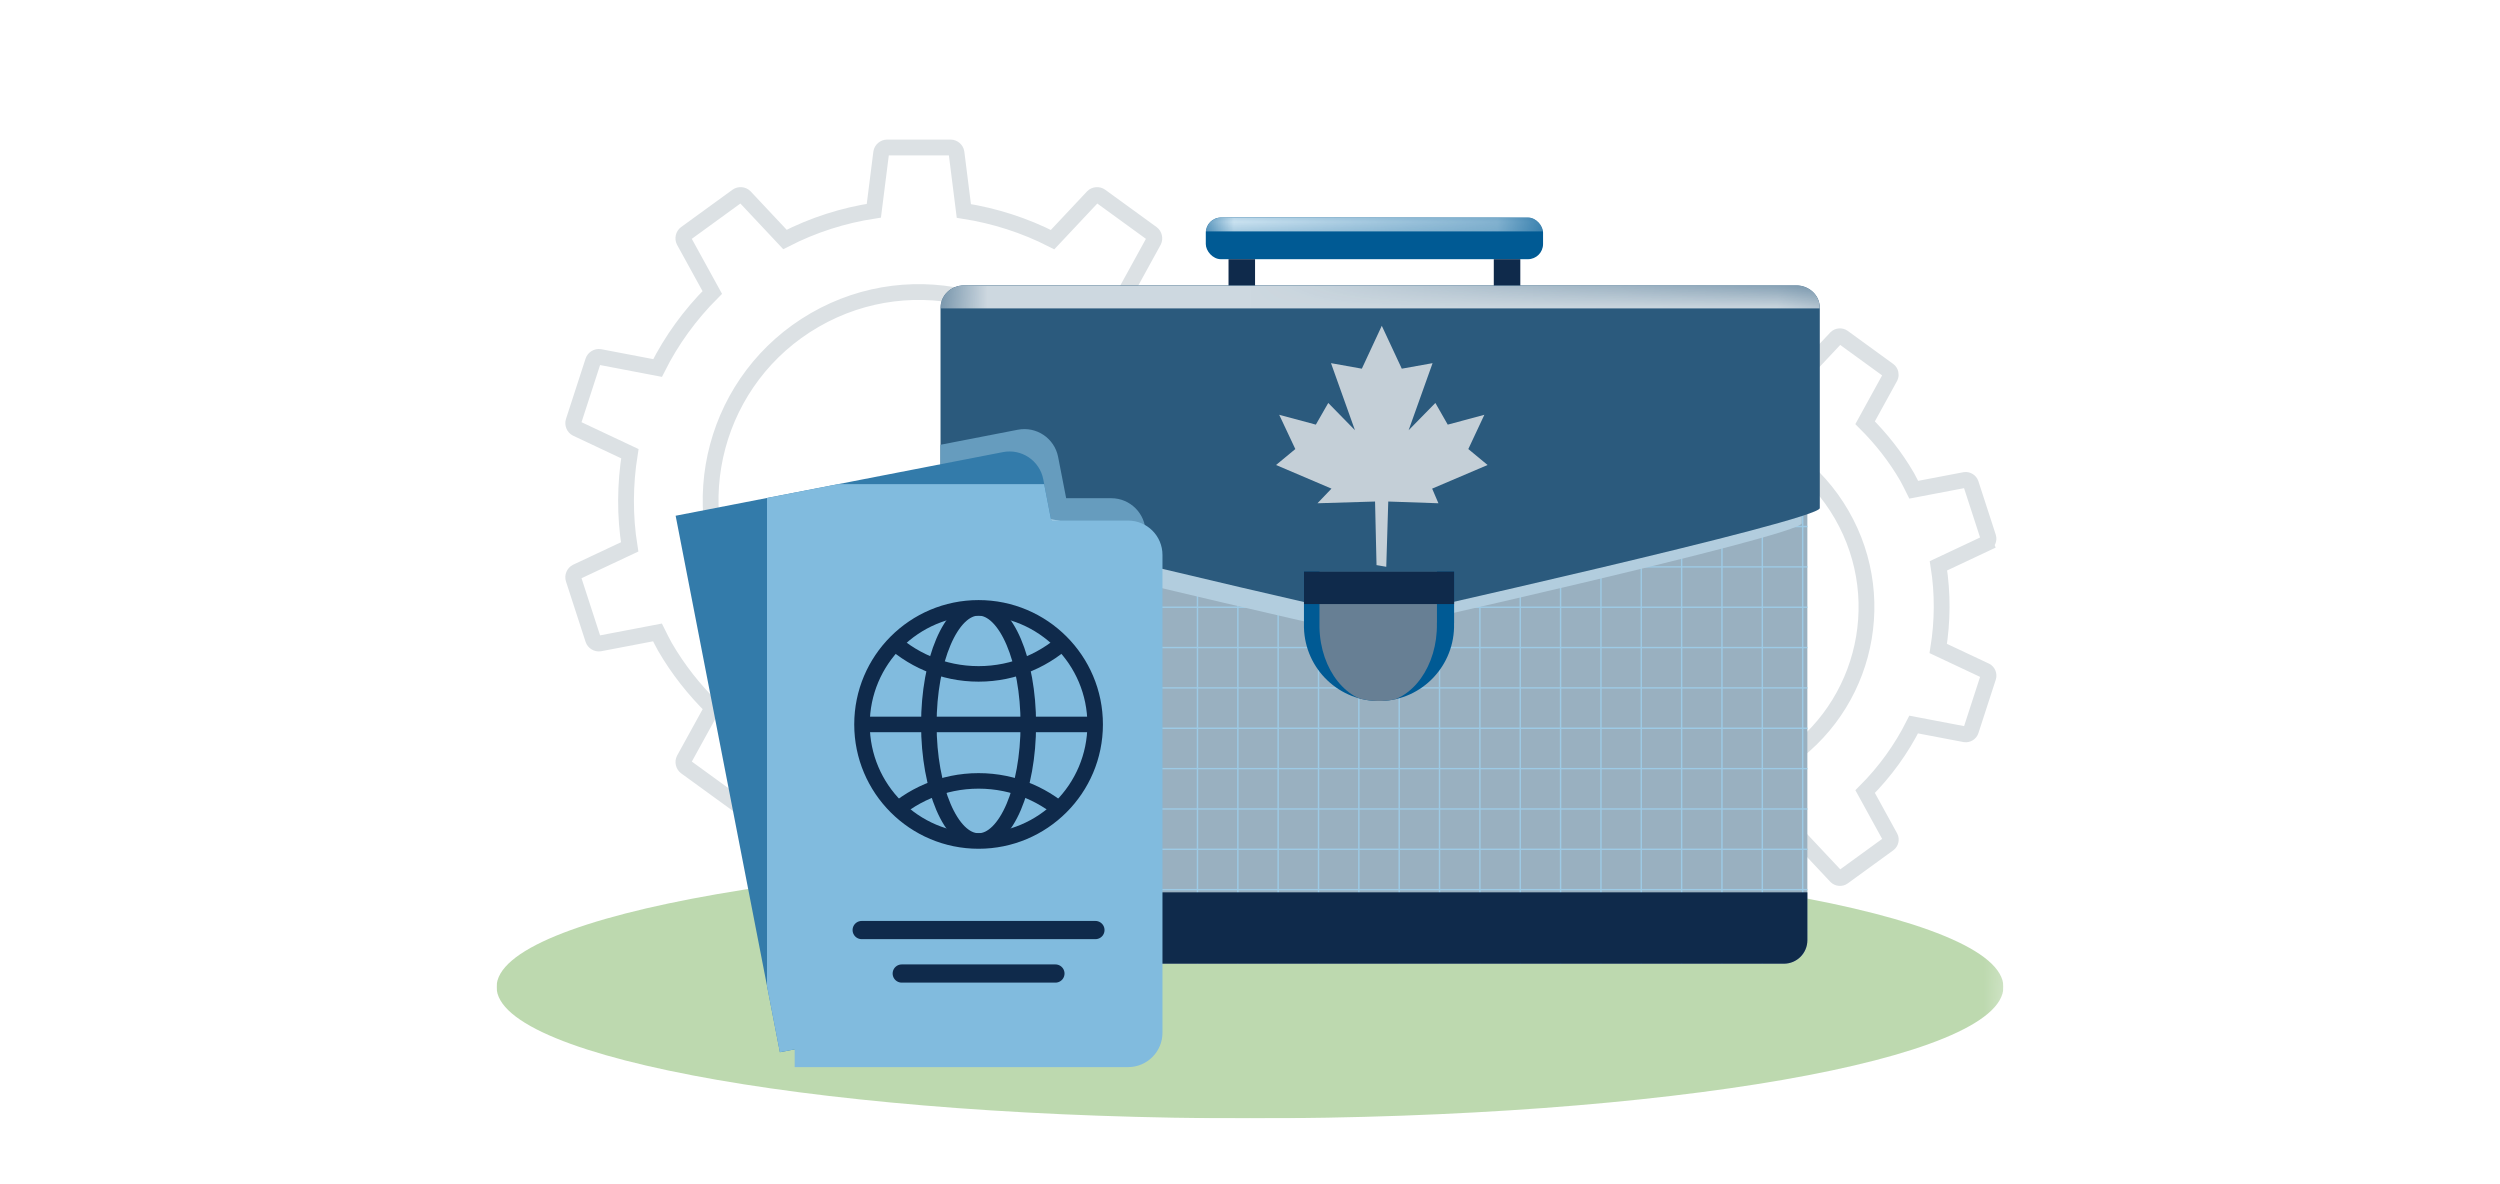 <?xml version="1.0" encoding="UTF-8"?><svg xmlns="http://www.w3.org/2000/svg" xmlns:xlink="http://www.w3.org/1999/xlink" viewBox="0 0 47.5 22.5"><defs><style>.cls-1,.cls-2,.cls-3,.cls-4,.cls-5,.cls-6,.cls-7,.cls-8,.cls-9,.cls-10,.cls-11,.cls-12,.cls-13,.cls-14,.cls-15,.cls-16,.cls-17,.cls-18,.cls-19,.cls-20,.cls-21,.cls-22,.cls-23,.cls-24,.cls-25,.cls-26,.cls-27,.cls-28,.cls-29,.cls-30,.cls-31,.cls-32,.cls-33,.cls-34,.cls-35,.cls-36{fill:none;}.cls-2{opacity:.8;}.cls-37{fill:url(#linear-gradient);}.cls-38{filter:url(#luminosity-noclip-2);}.cls-39{filter:url(#luminosity-noclip-3);}.cls-3{clip-path:url(#clippath-8);}.cls-4{clip-path:url(#clippath-7);}.cls-5{clip-path:url(#clippath-6);}.cls-6{clip-path:url(#clippath-9);}.cls-7{clip-path:url(#clippath-5);}.cls-8{clip-path:url(#clippath-3);}.cls-9{clip-path:url(#clippath-4);}.cls-10{clip-path:url(#clippath-2);}.cls-11{clip-path:url(#clippath-1);}.cls-12{isolation:isolate;}.cls-40{filter:url(#luminosity-noclip);}.cls-41{fill:#005a94;}.cls-42{fill:#669cbe;}.cls-43{fill:#eaecee;}.cls-44{fill:#677f94;}.cls-45{fill:#99b0c0;}.cls-46{fill:#cdd8e0;}.cls-47{fill:#b2cdde;}.cls-48{fill:#bdd9af;}.cls-49{fill:#cce3f1;}.cls-50{fill:#0f2a4b;}.cls-51{fill:#a2cde6;}.cls-52{fill:#2b5a7d;}.cls-53{fill:#81bbde;}.cls-54{fill:#337baa;}.cls-13{mask:url(#mask-2);}.cls-14{mask:url(#mask-1);}.cls-15{stroke:#9dcae5;stroke-width:.027px;}.cls-16{clip-path:url(#clippath-13);}.cls-17{clip-path:url(#clippath-14);}.cls-18{clip-path:url(#clippath-12);}.cls-19{clip-path:url(#clippath-11);}.cls-20{clip-path:url(#clippath-18);}.cls-21{clip-path:url(#clippath-19);}.cls-22{clip-path:url(#clippath-17);}.cls-23{clip-path:url(#clippath-16);}.cls-24{clip-path:url(#clippath-10);}.cls-25{clip-path:url(#clippath-15);}.cls-26{clip-path:url(#clippath-22);}.cls-27{clip-path:url(#clippath-23);}.cls-28{clip-path:url(#clippath-24);}.cls-29{clip-path:url(#clippath-21);}.cls-30{clip-path:url(#clippath-20);}.cls-31{mask:url(#mask);}.cls-55{fill:url(#linear-gradient-3);}.cls-56{fill:url(#linear-gradient-2);}.cls-32{mix-blend-mode:multiply;}.cls-33{stroke:#dce1e4;stroke-miterlimit:10;stroke-width:.3px;}.cls-34{stroke-width:.295px;}.cls-34,.cls-36{stroke:#0f2a4b;}.cls-35{clip-path:url(#clippath);}.cls-36{stroke-linecap:round;stroke-width:.346px;}</style><clipPath id="clippath"><rect class="cls-1" x="9.435" y="2.651" width="28.63" height="18.598"/></clipPath><clipPath id="clippath-1"><rect class="cls-1" x="9.435" y="2.651" width="28.63" height="18.598"/></clipPath><filter id="luminosity-noclip" x="6.194" y="-2.339" width="35.113" height="28.578" color-interpolation-filters="sRGB" filterUnits="userSpaceOnUse"><feFlood flood-color="#fff" result="bg"/><feBlend in="SourceGraphic" in2="bg"/></filter><linearGradient id="linear-gradient" x1="-396.167" y1="390.964" x2="-396.067" y2="390.964" gradientTransform="translate(149810.486 -151750.58) rotate(-90) scale(383.122 -383.122)" gradientUnits="userSpaceOnUse"><stop offset="0" stop-color="#fff"/><stop offset="1" stop-color="#000"/></linearGradient><mask id="mask" x="6.194" y="-2.339" width="35.113" height="28.578" maskUnits="userSpaceOnUse"><g class="cls-40"><rect class="cls-37" x="12.063" y="-3.785" width="23.374" height="31.471" transform="translate(7.783 33.209) rotate(-79.8)"/></g></mask><clipPath id="clippath-2"><rect class="cls-1" x="8.185" y="14.507" width="31.13" height="6.842"/></clipPath><clipPath id="clippath-3"><rect class="cls-1" x="8.34" y="-.749" width="31.991" height="18.482"/></clipPath><clipPath id="clippath-4"><rect class="cls-1" x="22.91" y="4.133" width="6.408" height=".792" rx=".288" ry=".288"/></clipPath><filter id="luminosity-noclip-2" x="20.941" y="1.712" width="10.719" height="3.659" color-interpolation-filters="sRGB" filterUnits="userSpaceOnUse"><feFlood flood-color="#fff" result="bg"/><feBlend in="SourceGraphic" in2="bg"/></filter><linearGradient id="linear-gradient-2" x1="-397.82" y1="389.69" x2="-397.72" y2="389.69" gradientTransform="translate(40088.215 -40887.477) rotate(-90) scale(102.805 -102.805)" xlink:href="#linear-gradient"/><mask id="mask-1" x="20.941" y="1.712" width="10.719" height="3.659" maskUnits="userSpaceOnUse"><g class="cls-38"><rect class="cls-56" x="25.495" y="1.305" width="1.237" height="6.448" transform="translate(19.774 30.263) rotate(-86)"/></g></mask><clipPath id="clippath-5"><rect class="cls-1" x="20.941" y="1.712" width="10.719" height="2.785"/></clipPath><clipPath id="clippath-6"><rect class="cls-1" x="9.435" y="2.651" width="28.63" height="18.598"/></clipPath><clipPath id="clippath-7"><rect class="cls-1" x="18.104" y="5.448" width="16.236" height="12.862" rx=".446" ry=".446"/></clipPath><clipPath id="clippath-8"><rect class="cls-1" x="16.276" y="3.96" width="19.205" height="8.188"/></clipPath><clipPath id="clippath-9"><rect class="cls-1" x="9.435" y="2.651" width="28.63" height="18.598"/></clipPath><clipPath id="clippath-10"><path class="cls-1" d="m18.316,5.422c-.246,0-.446.189-.446.423v3.809c0,.233,8.313,2.106,8.313,2.106,0,0,8.393-1.873,8.393-2.106v-3.809c0-.234-.2-.423-.446-.423h-15.813Z"/></clipPath><filter id="luminosity-noclip-3" x="16.26" y="1.375" width="20.15" height="11.979" color-interpolation-filters="sRGB" filterUnits="userSpaceOnUse"><feFlood flood-color="#fff" result="bg"/><feBlend in="SourceGraphic" in2="bg"/></filter><linearGradient id="linear-gradient-3" x1="-396.546" y1="390.841" x2="-396.446" y2="390.841" gradientTransform="translate(86489.973 -87705.258) rotate(-90) scale(221.225 -221.225)" xlink:href="#linear-gradient"/><mask id="mask-2" x="16.26" y="1.375" width="20.15" height="11.979" maskUnits="userSpaceOnUse"><g class="cls-39"><rect class="cls-55" x="22.267" y="-.027" width="7.91" height="17.236" transform="translate(15.157 33.87) rotate(-84.5)"/></g></mask><clipPath id="clippath-11"><rect class="cls-1" x="16.26" y="1.375" width="20.15" height="4.586"/></clipPath><clipPath id="clippath-12"><rect class="cls-1" x="9.435" y="2.651" width="28.63" height="18.598"/></clipPath><clipPath id="clippath-13"><path class="cls-1" d="m24.776,10.861v.978s0,.056,0,.085c.021.792.676,1.416,1.464,1.395.788-.021,1.409-.68,1.388-1.472,0-.003,0-.008,0-.008v-.978h-2.853Z"/></clipPath><clipPath id="clippath-14"><rect class="cls-1" x="23.82" y="9.079" width="4.732" height="4.37"/></clipPath><clipPath id="clippath-15"><rect class="cls-1" x="9.435" y="2.651" width="28.63" height="18.598"/></clipPath><clipPath id="clippath-16"><rect class="cls-1" x="22.994" y="4.44" width="6.519" height="6.428"/></clipPath><clipPath id="clippath-17"><rect class="cls-1" x="16.344" y="6.402" width="6.754" height="13.548"/></clipPath><clipPath id="clippath-18"><path class="cls-1" d="m21.837,17.592l-.071-.365v-7.108c0-.361-.292-.653-.653-.653h-.856l-.153-.785c-.069-.354-.412-.585-.766-.516l-1.472.286v9.999l-.272,1.4h3.518c.361,0,.653-.293.653-.653v-1.168c.071-.129.101-.281.071-.437"/></clipPath><clipPath id="clippath-19"><rect class="cls-1" x="13.271" y="7.252" width="11.105" height="14.199"/></clipPath><clipPath id="clippath-20"><path class="cls-1" d="m19.055,8.59l-6.219,1.209,1.981,10.193,6.219-1.209c.354-.069.585-.412.517-.765l-1.732-8.911c-.061-.312-.334-.529-.64-.529-.041,0-.083.004-.125.012"/></clipPath><clipPath id="clippath-21"><rect class="cls-1" x="13.323" y="7.449" width="8.835" height="12.747"/></clipPath><clipPath id="clippath-22"><rect class="cls-1" x="9.435" y="2.651" width="28.63" height="18.598"/></clipPath><clipPath id="clippath-23"><path class="cls-1" d="m16.377,13.764c0,1.224.992,2.216,2.215,2.216s2.215-.992,2.215-2.216-.992-2.215-2.215-2.215-2.215.992-2.215,2.215"/></clipPath><clipPath id="clippath-24"><path class="cls-1" d="m15.099,9.891v10.384h6.335c.361,0,.653-.293.653-.653v-9.078c0-.361-.292-.653-.653-.653h-6.335Z"/></clipPath></defs><g class="cls-12"><g id="foreign-workers"><g class="cls-35"><g class="cls-11"><g class="cls-31"><g class="cls-10"><path class="cls-48" d="m23.75,21.249c7.906,0,14.315-1.118,14.315-2.496s-6.409-2.496-14.315-2.496-14.315,1.117-14.315,2.496,6.409,2.496,14.315,2.496"/></g></g><g class="cls-32"><g class="cls-8"><path class="cls-33" d="m19.435,12.928c-1.893,1.093-4.31.445-5.403-1.447-1.092-1.893-.444-4.308,1.448-5.401,1.892-1.093,4.309-.446,5.402,1.446,1.093,1.892.445,4.31-1.447,5.402Zm4.529-4.786c.047-.024.073-.085.056-.135l-.373-1.149c-.016-.05-.073-.085-.125-.076l-1.098.21c-.046-.091-.088-.184-.14-.274-.252-.437-.559-.821-.901-1.16l.538-.979c.024-.047.009-.111-.034-.143l-.977-.71c-.043-.031-.109-.026-.146.012l-.765.815c-.53-.271-1.1-.453-1.686-.545l-.14-1.111c-.008-.052-.058-.095-.111-.095h-1.208c-.053,0-.103.043-.111.095l-.14,1.107c-.576.088-1.146.267-1.689.546l-.762-.812c-.037-.038-.103-.043-.146-.012l-.977.71c-.043.031-.058.095-.034.142l.538.979c-.426.426-.776.91-1.039,1.435l-1.1-.21c-.052-.008-.109.026-.125.076l-.373,1.149c-.016.051.009.111.056.135l1.015.478c-.093.582-.099,1.179-.004,1.771l-1.011.475c-.047.024-.073.085-.056.135l.373,1.149c.016.05.073.085.125.076l1.099-.21c.046.091.088.183.14.273.253.437.56.82.903,1.159l-.54.981c-.024.047-.009.111.034.143l.977.71c.043.031.109.026.146-.012l.768-.818c.529.268,1.097.453,1.682.544l.141,1.115c.008.053.058.095.111.095h1.208c.053,0,.103-.043.111-.095l.141-1.115c.574-.089,1.143-.265,1.684-.543l.766.815c.038.038.103.043.146.012l.977-.71c.043-.031.058-.095.034-.142l-.538-.978c.426-.425.776-.91,1.039-1.435l1.1.21c.052.008.109-.026.125-.076l.373-1.149c.016-.05-.009-.111-.056-.135l-1.015-.478c.093-.581.099-1.179.004-1.77l1.011-.476Z"/><path class="cls-33" d="m33.708,14.573c-1.68.969-3.825.394-4.795-1.285-.969-1.68-.394-3.823,1.285-4.793,1.679-.97,3.824-.396,4.794,1.284.97,1.679.395,3.825-1.284,4.794Zm4.019-4.247c.042-.021.064-.075.05-.12l-.331-1.019c-.015-.044-.065-.075-.111-.068l-.975.186c-.041-.081-.078-.163-.124-.243-.224-.387-.496-.728-.799-1.03l.477-.868c.021-.042.008-.099-.03-.127l-.867-.63c-.038-.027-.096-.023-.13.01l-.679.723c-.47-.24-.976-.402-1.496-.484l-.125-.986c-.007-.046-.052-.084-.099-.084h-1.072c-.047,0-.091.038-.099.084l-.124.983c-.511.079-1.017.237-1.499.485l-.676-.72c-.033-.033-.092-.038-.13-.01l-.867.63c-.038.028-.052.084-.03.126l.478.868c-.378.378-.688.808-.922,1.274l-.976-.186c-.046-.007-.096.023-.111.068l-.331,1.019c-.015.045.008.099.05.12l.901.424c-.083.516-.088,1.046-.004,1.571l-.897.422c-.042.021-.065.075-.05.12l.331,1.019c.015.045.065.075.111.068l.975-.186c.041.081.078.163.124.242.224.388.497.728.801,1.029l-.479.871c-.021.042-.008.099.03.126l.867.63c.038.028.096.023.129-.01l.682-.726c.47.238.974.402,1.493.483l.125.99c.007.047.052.085.099.085h1.072c.047,0,.091-.038.099-.085l.125-.989c.51-.079,1.014-.235,1.495-.481l.68.724c.034.033.092.038.13.01l.867-.63c.038-.028.052-.085.03-.126l-.477-.868c.378-.378.688-.808.922-1.274l.976.186c.047.007.097-.023.111-.068l.331-1.019c.014-.045-.008-.099-.05-.12l-.901-.424c.083-.516.088-1.046.004-1.571l.897-.422Z"/></g></g><rect class="cls-41" x="22.91" y="4.133" width="6.408" height=".792" rx=".288" ry=".288"/></g><g class="cls-9"><g class="cls-14"><g class="cls-7"><path class="cls-49" d="m22.369,3.462h7.862c.098,0,.178.08.178.178v.578c0,.098-.08.178-.178.178h-7.862c-.099,0-.179-.08-.179-.179v-.578c0-.099.08-.179.179-.179Z"/></g></g></g><rect class="cls-50" x="23.342" y="4.925" width=".504" height=".792"/><rect class="cls-50" x="28.382" y="4.925" width=".504" height=".792"/><g class="cls-5"><rect class="cls-45" x="18.104" y="5.448" width="16.236" height="12.862" rx=".446" ry=".446"/></g><g class="cls-4"><line class="cls-15" x1="17.373" y1="17.67" x2="35.798" y2="17.67"/><line class="cls-15" x1="17.373" y1="16.903" x2="35.798" y2="16.903"/><line class="cls-15" x1="17.373" y1="16.137" x2="35.798" y2="16.137"/><line class="cls-15" x1="17.373" y1="15.37" x2="35.798" y2="15.37"/><line class="cls-15" x1="17.373" y1="11.537" x2="35.798" y2="11.537"/><line class="cls-15" x1="17.373" y1="14.604" x2="35.798" y2="14.604"/><line class="cls-15" x1="17.373" y1="10.771" x2="35.798" y2="10.771"/><line class="cls-15" x1="17.373" y1="13.07" x2="35.798" y2="13.07"/><line class="cls-15" x1="17.373" y1="9.238" x2="35.798" y2="9.238"/><line class="cls-15" x1="17.373" y1="12.304" x2="35.798" y2="12.304"/><line class="cls-15" x1="17.373" y1="8.471" x2="35.798" y2="8.471"/><line class="cls-15" x1="17.373" y1="13.837" x2="35.798" y2="13.837"/><line class="cls-15" x1="17.373" y1="10.004" x2="35.798" y2="10.004"/><line class="cls-15" x1="17.373" y1="6.938" x2="35.798" y2="6.938"/><line class="cls-15" x1="17.373" y1="7.704" x2="35.798" y2="7.704"/><line class="cls-15" x1="17.373" y1="6.171" x2="35.798" y2="6.171"/><line class="cls-15" x1="17.373" y1="5.405" x2="35.798" y2="5.405"/><line class="cls-15" x1="17.373" y1="4.638" x2="35.798" y2="4.638"/><line class="cls-15" x1="34.251" y1="18.45" x2="34.251" y2=".025"/><line class="cls-15" x1="33.484" y1="18.45" x2="33.484" y2=".025"/><line class="cls-15" x1="32.717" y1="18.45" x2="32.717" y2=".025"/><line class="cls-15" x1="28.885" y1="18.45" x2="28.885" y2=".025"/><line class="cls-15" x1="31.951" y1="18.45" x2="31.951" y2=".025"/><line class="cls-15" x1="28.118" y1="18.45" x2="28.118" y2=".025"/><line class="cls-15" x1="30.418" y1="18.45" x2="30.418" y2=".025"/><line class="cls-15" x1="26.585" y1="18.45" x2="26.585" y2=".025"/><line class="cls-15" x1="29.651" y1="18.45" x2="29.651" y2=".025"/><line class="cls-15" x1="25.818" y1="18.45" x2="25.818" y2=".025"/><line class="cls-15" x1="31.184" y1="18.45" x2="31.184" y2=".025"/><line class="cls-15" x1="27.351" y1="18.45" x2="27.351" y2=".025"/><line class="cls-15" x1="24.285" y1="18.45" x2="24.285" y2=".025"/><line class="cls-15" x1="25.052" y1="18.45" x2="25.052" y2=".025"/><line class="cls-15" x1="23.519" y1="18.45" x2="23.519" y2=".025"/><line class="cls-15" x1="22.752" y1="18.45" x2="22.752" y2=".025"/><line class="cls-15" x1="21.985" y1="18.45" x2="21.985" y2=".025"/><line class="cls-15" x1="18.153" y1="18.45" x2="18.153" y2=".025"/><line class="cls-15" x1="21.219" y1="18.45" x2="21.219" y2=".025"/><line class="cls-15" x1="19.686" y1="18.279" x2="19.686" y2=".196"/><line class="cls-15" x1="18.919" y1="18.45" x2="18.919" y2=".025"/><line class="cls-15" x1="20.452" y1="18.45" x2="20.452" y2=".025"/><path class="cls-50" d="m17.555,16.954h17.293c.099,0,.178.08.178.178v2.49c0,.098-.08.178-.178.178h-17.293c-.099,0-.179-.08-.179-.179v-2.49c0-.099.08-.179.179-.179Z"/><g class="cls-32"><g class="cls-3"><path class="cls-47" d="m17.972,5.71c-.246,0-.446.189-.446.423v3.809c0,.233,8.313,2.106,8.313,2.106,0,0,8.393-1.873,8.393-2.106v-3.809c0-.233-.2-.423-.446-.423h-15.813Z"/></g></g></g><g class="cls-6"><path class="cls-52" d="m18.316,5.422c-.246,0-.446.189-.446.423v3.809c0,.233,8.313,2.106,8.313,2.106,0,0,8.393-1.873,8.393-2.106v-3.809c0-.233-.2-.423-.446-.423h-15.813Z"/></g><g class="cls-24"><g class="cls-13"><g class="cls-19"><path class="cls-46" d="m17.688,3.125h17.293c.099,0,.178.08.178.178v2.379c0,.098-.08.178-.178.178h-17.293c-.099,0-.179-.08-.179-.179v-2.379c0-.099.08-.179.179-.179Z"/></g></g></g><g class="cls-18"><path class="cls-41" d="m27.628,11.839v-.978h-2.853v.978s0,.056,0,.085c.021.792.676,1.416,1.464,1.395.788-.021,1.409-.68,1.388-1.472,0-.003,0-.008,0-.008"/></g><g class="cls-16"><g class="cls-32"><g class="cls-17"><path class="cls-44" d="m27.302,11.832v-1.002h-2.232v1.002s0,.058,0,.087c.016.812.529,1.451,1.145,1.43.617-.022,1.102-.697,1.086-1.508,0-.003,0-.009,0-.009"/></g></g><rect class="cls-50" x="24.278" y="10.541" width="3.744" height=".936"/></g><g class="cls-25"><g class="cls-2"><g class="cls-23"><polygon class="cls-43" points="27.898 8.532 28.203 7.881 27.507 8.068 27.272 7.656 26.764 8.174 27.219 6.9 26.634 7.005 26.254 6.19 25.875 7.005 25.289 6.9 25.744 8.174 25.237 7.656 25.001 8.068 24.305 7.881 24.611 8.532 24.245 8.835 25.298 9.284 25.032 9.562 26.126 9.529 26.154 10.737 26.339 10.769 26.377 9.529 27.33 9.562 27.211 9.284 28.264 8.835 27.898 8.532"/></g></g><g class="cls-32"><g class="cls-22"><path class="cls-42" d="m21.837,17.592l-.071-.365v-7.108c0-.361-.292-.653-.653-.653h-.856l-.153-.785c-.069-.354-.412-.585-.766-.516l-1.472.286v9.999l-.272,1.4h3.518c.361,0,.653-.293.653-.653v-1.168c.071-.129.101-.281.071-.437"/><g class="cls-20"><g class="cls-32"><g class="cls-21"><rect class="cls-51" x="13.217" y="11.993" width="10.897" height="6.335" transform="translate(.222 30.591) rotate(-79)"/></g></g></g></g></g><path class="cls-54" d="m12.837,9.799l1.981,10.193,6.219-1.209c.354-.069.585-.412.517-.766l-1.732-8.911c-.069-.354-.412-.585-.766-.516l-6.219,1.209Z"/></g><g class="cls-30"><g class="cls-32"><g class="cls-29"><rect class="cls-53" x="14.573" y="9.198" width="6.335" height="10.897"/></g></g></g><g class="cls-26"><path class="cls-53" d="m15.099,9.891v10.384h6.335c.361,0,.653-.293.653-.653v-9.078c0-.361-.292-.653-.653-.653h-6.335Z"/></g><g class="cls-27"><path class="cls-34" d="m18.593,12.804c1.361,0,2.465-1.104,2.465-2.465s-1.104-2.465-2.465-2.465-2.465,1.103-2.465,2.465,1.104,2.465,2.465,2.465Z"/><path class="cls-34" d="m18.593,19.767c1.361,0,2.465-1.104,2.465-2.465s-1.104-2.465-2.465-2.465-2.465,1.103-2.465,2.465,1.104,2.465,2.465,2.465Z"/><path class="cls-34" d="m18.593,15.979c.522,0,.945-.992.945-2.215s-.423-2.215-.945-2.215-.945.992-.945,2.215.423,2.215.945,2.215Z"/><line class="cls-34" x1="15.696" y1="13.764" x2="21.704" y2="13.764"/></g><g class="cls-28"><path class="cls-34" d="m18.593,15.979c1.223,0,2.215-.992,2.215-2.215s-.992-2.215-2.215-2.215-2.215.992-2.215,2.215.992,2.215,2.215,2.215Z"/><line class="cls-36" x1="16.372" y1="17.671" x2="20.813" y2="17.671"/><line class="cls-36" x1="17.133" y1="18.497" x2="20.053" y2="18.497"/></g></g></g></g></svg>